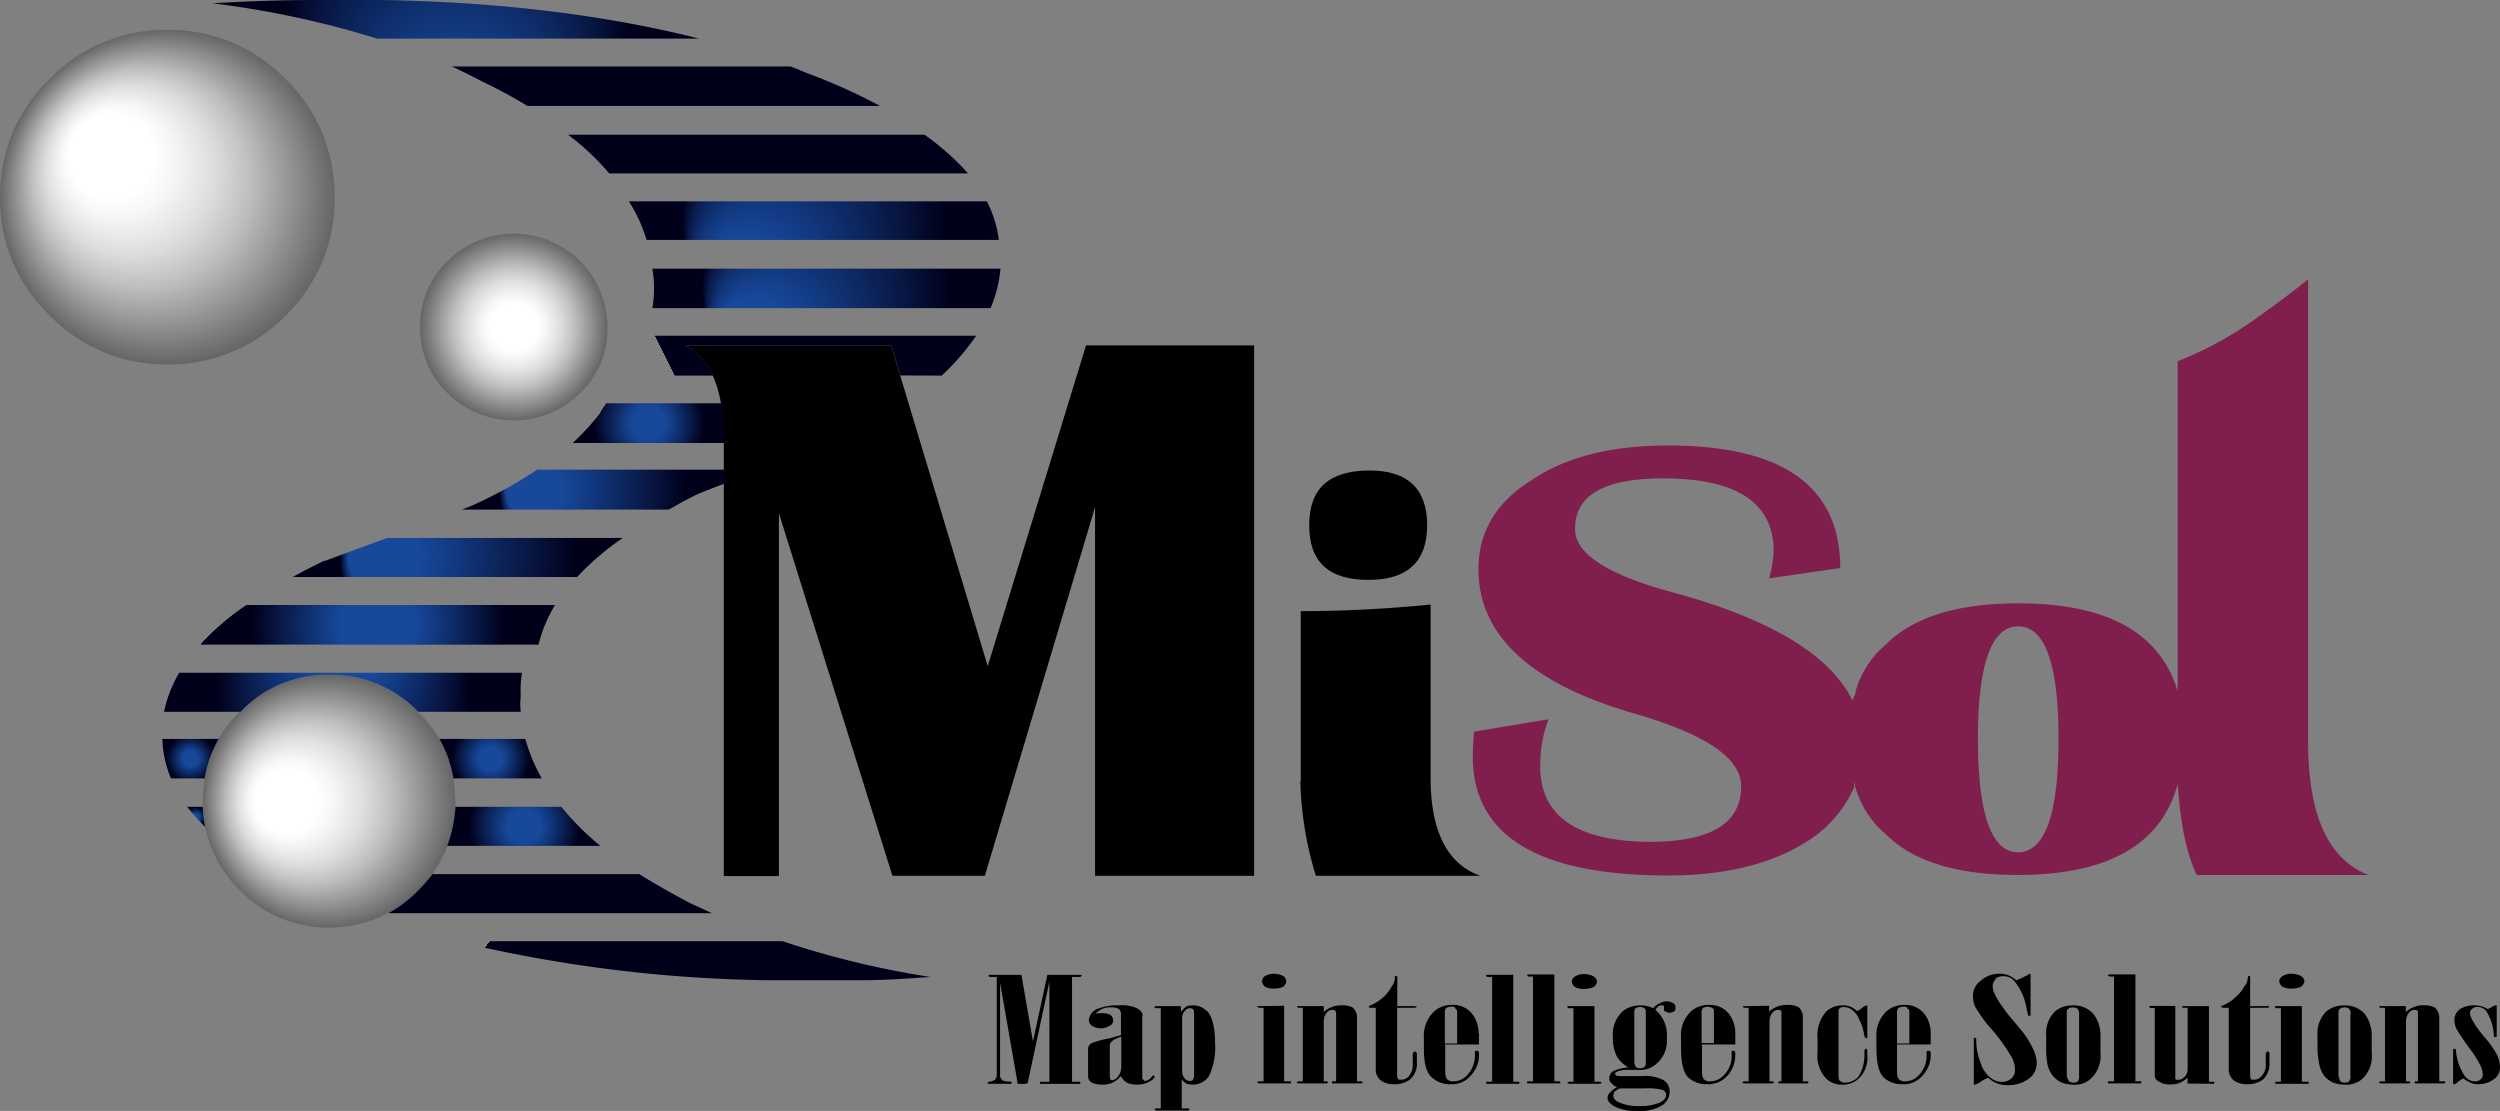 <svg id="レイヤー_1" data-name="レイヤー 1" xmlns="http://www.w3.org/2000/svg" xmlns:xlink="http://www.w3.org/1999/xlink" viewBox="0 0 303.98 135.08"><rect x="0" y="0" width="303.98" height="135.08" fill="#808080" stroke="none"/><defs><style>.cls-1{fill:none;}.cls-2{fill:url(#名称未設定グラデーション_2);}.cls-3{fill:url(#名称未設定グラデーション_2-2);}.cls-4{fill:url(#名称未設定グラデーション_2-3);}.cls-5{fill:url(#名称未設定グラデーション_2-4);}.cls-6{fill:url(#名称未設定グラデーション_2-5);}.cls-7{fill:url(#名称未設定グラデーション_2-6);}.cls-8{fill:url(#名称未設定グラデーション_2-7);}.cls-9{fill:url(#名称未設定グラデーション_2-8);}.cls-10{fill:url(#名称未設定グラデーション_2-9);}.cls-11{fill:url(#名称未設定グラデーション_2-10);}.cls-12{fill:url(#名称未設定グラデーション_2-11);}.cls-13{fill:url(#名称未設定グラデーション_2-12);}.cls-14{fill:url(#名称未設定グラデーション_2-13);}.cls-15{fill:url(#名称未設定グラデーション_2-14);}.cls-16{fill:url(#名称未設定グラデーション_2-15);}.cls-17{fill:url(#名称未設定グラデーション_2-16);}.cls-18{fill:url(#名称未設定グラデーション_2-17);}.cls-19{fill:#801e4d;}.cls-20{clip-path:url(#clip-path);}.cls-21{fill:url(#radial-gradient);}.cls-22{clip-path:url(#clip-path-2);}.cls-23{fill:url(#radial-gradient-2);}.cls-24{clip-path:url(#clip-path-3);}.cls-25{fill:url(#radial-gradient-3);}.cls-26{clip-path:url(#clip-path-4);}.cls-27{clip-path:url(#clip-path-5);}.cls-28{clip-path:url(#clip-path-6);}.cls-29{clip-path:url(#clip-path-7);}.cls-30{fill:url(#名称未設定グラデーション_2-25);}.cls-31{clip-path:url(#clip-path-8);}.cls-32{clip-path:url(#clip-path-9);}.cls-33{clip-path:url(#clip-path-10);}.cls-34{clip-path:url(#clip-path-11);}.cls-35{clip-path:url(#clip-path-12);}.cls-36{clip-path:url(#clip-path-13);}.cls-37{clip-path:url(#clip-path-14);}.cls-38{clip-path:url(#clip-path-15);}.cls-39{clip-path:url(#clip-path-16);}.cls-40{clip-path:url(#clip-path-17);}.cls-41{clip-path:url(#clip-path-18);}.cls-42{clip-path:url(#clip-path-19);}.cls-43{clip-path:url(#clip-path-20);}</style><radialGradient id="名称未設定グラデーション_2" cx="78.87" cy="51.47" r="6.72" gradientUnits="userSpaceOnUse"><stop offset="0.3" stop-color="#17489a"/><stop offset="0.46" stop-color="#123980"/><stop offset="0.82" stop-color="#07143e"/><stop offset="1" stop-color="#00001a"/></radialGradient><radialGradient id="名称未設定グラデーション_2-2" cx="59.65" cy="92.25" r="4.72" xlink:href="#名称未設定グラデーション_2"/><radialGradient id="名称未設定グラデーション_2-3" cx="66.9" cy="108.67" fx="57.358" fy="98.411" r="14.01" xlink:href="#名称未設定グラデーション_2"/><radialGradient id="名称未設定グラデーション_2-4" cx="63.72" cy="100.47" r="6.78" xlink:href="#名称未設定グラデーション_2"/><radialGradient id="名称未設定グラデーション_2-5" cx="41.68" cy="84.18" fy="76.739" r="15.46" xlink:href="#名称未設定グラデーション_2"/><radialGradient id="名称未設定グラデーション_2-6" cx="23.17" cy="92.25" r="2.96" xlink:href="#名称未設定グラデーション_2"/><radialGradient id="名称未設定グラデーション_2-7" cx="23.84" cy="99.32" r="1.16" xlink:href="#名称未設定グラデーション_2"/><radialGradient id="名称未設定グラデーション_2-8" cx="100.48" cy="35.07" fx="87.904" fy="43.355" r="15.06" xlink:href="#名称未設定グラデーション_2"/><radialGradient id="名称未設定グラデーション_2-9" cx="98.96" cy="26.83" fx="86.524" fy="36.876" r="15.99" xlink:href="#名称未設定グラデーション_2"/><radialGradient id="名称未設定グラデーション_2-10" cx="84.32" cy="116.81" fx="68.731" fy="103.558" r="20.46" xlink:href="#名称未設定グラデーション_2"/><radialGradient id="名称未設定グラデーション_2-11" cx="80.97" cy="10.51" fx="70.772" fy="25.935" r="18.49" xlink:href="#名称未設定グラデーション_2"/><radialGradient id="名称未設定グラデーション_2-12" cx="93.39" cy="18.73" fx="81.37" fy="31.136" r="17.27" xlink:href="#名称未設定グラデーション_2"/><radialGradient id="名称未設定グラデーション_2-13" cx="55.4" cy="2.37" fy="22.737" r="20.97" xlink:href="#名称未設定グラデーション_2"/><radialGradient id="名称未設定グラデーション_2-14" cx="45.96" cy="75.96" fx="37.198" r="15.34" xlink:href="#名称未設定グラデーション_2"/><radialGradient id="名称未設定グラデーション_2-15" cx="55.65" cy="67.73" fx="42.812" r="14.29" xlink:href="#名称未設定グラデーション_2"/><radialGradient id="名称未設定グラデーション_2-16" cx="72.12" cy="59.54" fx="61.892" r="11.4" xlink:href="#名称未設定グラデーション_2"/><radialGradient id="名称未設定グラデーション_2-17" cx="97.64" cy="43.24" fx="84.521" fy="50.512" r="14.99" xlink:href="#名称未設定グラデーション_2"/><clipPath id="clip-path"><path id="SVGID" class="cls-1" d="M34.74,9.63a19.69,19.69,0,0,0-14.35-6A19.57,19.57,0,0,0,6,9.63,19.59,19.59,0,0,0,0,24,19.59,19.59,0,0,0,6,38.32a19.72,19.72,0,0,0,14.44,6,19.84,19.84,0,0,0,14.35-6A19.62,19.62,0,0,0,40.68,24,19.62,19.62,0,0,0,34.74,9.63Z"/></clipPath><radialGradient id="radial-gradient" cx="20.34" cy="23.95" fx="11.192" fy="17.25" r="20.33" gradientUnits="userSpaceOnUse"><stop offset="0.25" stop-color="#fff"/><stop offset="0.34" stop-color="#f6f6f6"/><stop offset="0.5" stop-color="#dedede"/><stop offset="0.65" stop-color="#bfbfbf"/><stop offset="1" stop-color="#666"/></radialGradient><clipPath id="clip-path-2"><path id="SVGID-2" data-name="SVGID" class="cls-1" d="M54.43,31.72a11,11,0,0,0-3.35,8.1,10.88,10.88,0,0,0,3.35,8,11.46,11.46,0,0,0,16.09,0,10.88,10.88,0,0,0,3.35-8,11.41,11.41,0,0,0-19.44-8.1Z"/></clipPath><radialGradient id="radial-gradient-2" cx="62.48" cy="39.77" fx="62.475" fy="39.77" r="11.37" xlink:href="#radial-gradient"/><clipPath id="clip-path-3"><path id="SVGID-3" data-name="SVGID" class="cls-1" d="M53.43,89.85a14.29,14.29,0,0,0-2.6-3.25v0A14.76,14.76,0,0,0,40,82.05a14.53,14.53,0,0,0-10.74,4.5l-.1,0a14.26,14.26,0,0,0-4.25,8.05,17.15,17.15,0,0,0-.25,2.8v.65a19.3,19.3,0,0,0,.3,2.45,14.7,14.7,0,0,0,4.2,7.74A14.92,14.92,0,0,0,40,112.79,15.38,15.38,0,0,0,47.23,111a16.42,16.42,0,0,0,3.6-2.75,20.86,20.86,0,0,0,1.75-2,14.84,14.84,0,0,0,2.8-8.19v-.65c-.05-1-.15-1.9-.25-2.8a14.09,14.09,0,0,0-1.7-4.8Z"/></clipPath><radialGradient id="radial-gradient-3" cx="40.01" cy="97.42" fx="33.092" fy="97.422" r="15.37" xlink:href="#radial-gradient"/><clipPath id="clip-path-4"><path id="SVGID-4" data-name="SVGID" class="cls-12" d="M98.11,8.88c-.65-.25-1.3-.55-2-.8H54.93c1.2.55,2.4,1.15,3.65,1.8a58.54,58.54,0,0,1,5.54,3H107a70.6,70.6,0,0,0-8.9-4Z"/></clipPath><clipPath id="clip-path-5"><path id="SVGID-5" data-name="SVGID" class="cls-13" d="M112.41,16.38H69.07a29.82,29.82,0,0,1,5,4.7H117.7a31.12,31.12,0,0,0-5.29-4.7Z"/></clipPath><clipPath id="clip-path-6"><path id="SVGID-6" data-name="SVGID" class="cls-14" d="M38.53,0c-4.34,0-8.54.15-12.69.4a114.72,114.72,0,0,1,20,4.29H85Q64.65-.43,38.53,0Z"/></clipPath><clipPath id="clip-path-7"><path id="SVGID-7" data-name="SVGID" class="cls-15" d="M30,73.56a30.78,30.78,0,0,0-5.6,4.79H65.47a16.82,16.82,0,0,1,2-4.79Z"/></clipPath><radialGradient id="名称未設定グラデーション_2-25" cx="45.96" cy="75.96" r="15.34" xlink:href="#名称未設定グラデーション_2"/><clipPath id="clip-path-8"><path id="SVGID-8" data-name="SVGID" class="cls-16" d="M39.48,68.16c-1.35.65-2.64,1.3-3.89,2H70.17a33.51,33.51,0,0,1,5.55-4.75H47.08c-2.2.8-4.75,1.75-7.6,2.8Z"/></clipPath><clipPath id="clip-path-9"><path id="SVGID-9" data-name="SVGID" class="cls-17" d="M57.43,61.46s-.5.2-1.25.5H81.32c1.15-.65,2.3-1.3,3.55-1.9,1.1-.45,2.15-.85,3.19-1.25v-1.7H65.32a55.34,55.34,0,0,1-7.89,4.35Z"/></clipPath><clipPath id="clip-path-10"><path id="SVGID-10" data-name="SVGID" class="cls-18" d="M114.5,45.67a28.89,28.89,0,0,0,4.2-4.85h-40a21.9,21.9,0,0,1-2.1,4.85h10.1A8.13,8.13,0,0,0,83.37,42h25l1.1,3.65Z"/></clipPath><clipPath id="clip-path-11"><path id="SVGID-11" data-name="SVGID" class="cls-2" d="M73.72,49.07a10.64,10.64,0,0,0-.8,1.25,29.46,29.46,0,0,1-3.25,3.54H88.06a27.64,27.64,0,0,0-.35-4.79Z"/></clipPath><clipPath id="clip-path-12"><path id="SVGID-12" data-name="SVGID" class="cls-3" d="M53.43,89.85a14.09,14.09,0,0,1,1.7,4.8H65.87a22.18,22.18,0,0,1-2-4.8Z"/></clipPath><clipPath id="clip-path-13"><path id="SVGID-13" data-name="SVGID" class="cls-4" d="M52.58,106.29a20.86,20.86,0,0,1-1.75,2,16.42,16.42,0,0,1-3.6,2.75H86.57c-.85-.4-1.7-.8-2.5-1.15-2.3-1.2-4.4-2.4-6.35-3.6Z"/></clipPath><clipPath id="clip-path-14"><path id="SVGID-14" data-name="SVGID" class="cls-5" d="M55.38,98.1a16.7,16.7,0,0,1-1,4.75H73a32.77,32.77,0,0,1-4.75-4.75Z"/></clipPath><clipPath id="clip-path-15"><path id="SVGID-15" data-name="SVGID" class="cls-6" d="M40,82.05a14.76,14.76,0,0,1,10.85,4.5H63.32a8.06,8.06,0,0,1,0-1.9,13.28,13.28,0,0,1,.15-2.85H21.79a15.88,15.88,0,0,0-1.85,4.75h9.3A14.53,14.53,0,0,1,40,82.05Z"/></clipPath><clipPath id="clip-path-16"><path id="SVGID-16" data-name="SVGID" class="cls-7" d="M24.89,94.65a14.09,14.09,0,0,1,1.7-4.8H19.74a13.36,13.36,0,0,0,1.05,4.8Z"/></clipPath><clipPath id="clip-path-17"><path id="SVGID-17" data-name="SVGID" class="cls-8" d="M24.94,100.55a19.3,19.3,0,0,1-.3-2.45h-1.9c.65.75,1.35,1.6,2.2,2.45Z"/></clipPath><clipPath id="clip-path-18"><path id="SVGID-18" data-name="SVGID" class="cls-9" d="M120.45,37.47a16.12,16.12,0,0,0,1.2-4.8H79.32a13.14,13.14,0,0,1,.2,2.45,12.79,12.79,0,0,1-.2,2.35Z"/></clipPath><clipPath id="clip-path-19"><path id="SVGID-19" data-name="SVGID" class="cls-10" d="M121.45,29.17A14.28,14.28,0,0,0,120,24.48H76.47a19.07,19.07,0,0,1,2.15,4.69Z"/></clipPath><clipPath id="clip-path-20"><path id="SVGID-20" data-name="SVGID" class="cls-11" d="M93.36,119.19h11.45c2.65,0,5.4-.2,8.34-.4a107.82,107.82,0,0,1-18-4.35H55.48a171.47,171.47,0,0,0,37.88,4.75Z"/></clipPath></defs><title>アートボード 329</title><path d="M120.35,118.79h.85v11.79a1.15,1.15,0,0,1-.2.7,2,2,0,0,1-.65.25c-.15,0-.2.05-.2.1s-.1,0-.1.05l.1.1H123v-.15a.11.11,0,0,0-.1-.1l-.6-.05a.94.94,0,0,1-.5-.2.9.9,0,0,1-.2-.7V119.49l2.1,12c0,.15,0,.2,0,.2s.1.1.15.1h.9s.1-.05.15-.1.1-.05.1-.2l2.6-12.14v12.19h-1.15l0,.1a.18.18,0,0,0,0,.15h4.9v-.25h-1V118.79h1s.1-.05.15-.1.05,0,.05,0,0-.1-.05-.1a.18.18,0,0,0-.15-.05h-4l-1.75,8.09-1.4-8.09h-3.85a.18.18,0,0,0-.15.05s0,0,0,.1,0,0,0,0,.1.1.15.1Z"/><path d="M153.84,120a2.32,2.32,0,0,0,1,.2A2.78,2.78,0,0,0,156,120a.94.94,0,0,0,.4-.7.85.85,0,0,0-.4-.65,2.78,2.78,0,0,0-1.15-.25,2.32,2.32,0,0,0-1,.25.85.85,0,0,0-.4.65.94.94,0,0,0,.4.7Z"/><path d="M152.94,122.34a.11.11,0,0,0-.1.1s0,0,.1,0,.05.1.15.1h.55v8.94h-.55l-.25.1c0,.05.1.1.25.15h3.85a.18.18,0,0,0,.05-.15l-.05-.1h-.8v-9.19Z"/><path d="M146.74,122.94a2.38,2.38,0,0,0-1.7-.7,3.86,3.86,0,0,0-.75.1,4.58,4.58,0,0,0-.7.7v-.7h-3c-.15,0-.2,0-.2.1s.05.1.2.15h.55v12.19h-.55a.18.18,0,0,0-.15.05c-.05,0-.05,0-.05.1s0,0,.05,0,.1.1.15.1h3.85a.26.26,0,0,0,.2-.1v0c0-.05,0-.1-.05-.1s0-.05-.15-.05h-.75v-3.5a3.87,3.87,0,0,0,.6.5,3,3,0,0,0,.7.1,2.34,2.34,0,0,0,2.05-1.1,8.28,8.28,0,0,0,.7-4c0-1.89-.35-3.19-1-3.89Zm-1.7-.25a.66.66,0,0,1,.15.5v7.54a.8.8,0,0,1-.15.55c0,.1-.2.15-.4.15a.8.8,0,0,1-.55-.25,1.41,1.41,0,0,1-.35-1.05v-6.29a1.31,1.31,0,0,1,.4-1,.72.72,0,0,1,.55-.25.58.58,0,0,1,.35.1Z"/><path d="M138.94,123.49c0-.35-.25-.65-.7-.9a4.36,4.36,0,0,0-2.14-.35,6.58,6.58,0,0,0-2.7.45,1.63,1.63,0,0,0-1,1.3.82.82,0,0,0,.4.75,2,2,0,0,0,2.1,0,.69.69,0,0,0,.45-.65.87.87,0,0,0-.35-.7,2.24,2.24,0,0,0-1-.2h-.35a1.46,1.46,0,0,0-.45.1,2.26,2.26,0,0,1,1.9-.8,1.79,1.79,0,0,1,.95.2.83.83,0,0,1,.25.6v2.6a8.92,8.92,0,0,0-1.3.35,11,11,0,0,0-2.25.59.82.82,0,0,0-.45.81v3.29a.87.87,0,0,0,.45.7,2.76,2.76,0,0,0,1.25.25,3,3,0,0,0,1.2-.2,3.11,3.11,0,0,0,1.1-.85,1.88,1.88,0,0,0,.7.8,2.66,2.66,0,0,0,1.19.25,3.09,3.09,0,0,0,1.55-.35c.45-.25.65-.45.65-.7l-.15-.05c-.1,0-.15.05-.2.15a1.12,1.12,0,0,1-.8.5c-.1,0-.15-.05-.2-.15a.27.27,0,0,1-.15-.2v-7.59Zm-4,3.8a.81.81,0,0,1,.3-.71,2.74,2.74,0,0,1,1.1-.5v3.66a2,2,0,0,1-.55,1.34.93.93,0,0,1-.5.25.37.37,0,0,1-.25-.05.71.71,0,0,1-.1-.3v-3.69Z"/><path d="M272.94,119.84a4.3,4.3,0,0,1-1,1.3,5,5,0,0,1-1.75,1.15q-.15.08-.15.15s0,0,.1,0a.26.26,0,0,0,.2.1H271v7.54a1.66,1.66,0,0,0,.7,1.35,2.68,2.68,0,0,0,1.6.4,3.08,3.08,0,0,0,1.9-.6,2.69,2.69,0,0,0,.75-2.1v-1c0-.1,0-.14-.05-.19a.22.22,0,0,0-.15-.1c-.1,0-.15,0-.15.1a.24.24,0,0,0-.1.19v1.25a1.93,1.93,0,0,1-.6,1.55,1.1,1.1,0,0,1-.85.35.74.74,0,0,1-.35-.05,1.34,1.34,0,0,1-.1-.55v-8.14h2.1a.26.26,0,0,0,.2-.1c.05,0,.05,0,.05,0l-.05-.1h-2.3v-3.65l-.1,0h-.15s0,0,0,0l-.05.35a2,2,0,0,1-.3.8Z"/><path d="M279.74,120a.87.87,0,0,0,.45-.7c0-.25-.15-.45-.45-.65a2.72,2.72,0,0,0-1.1-.25,2,2,0,0,0-1.05.25c-.3.2-.45.4-.45.65a.87.87,0,0,0,.45.7,2.07,2.07,0,0,0,1.05.2,2.69,2.69,0,0,0,1.1-.2Z"/><path d="M303.48,122.24c-.05,0-.15.05-.35.1a2.11,2.11,0,0,1-.65.35,3.15,3.15,0,0,0-1.65-.45,3.2,3.2,0,0,0-1.7.45,1.66,1.66,0,0,0-.7,1.35,2.81,2.81,0,0,0,.3,1.15c.25.4.7,1.1,1.4,2.1a11.53,11.53,0,0,1,1.4,2.14,2.47,2.47,0,0,1,.35,1.2.74.74,0,0,1-.3.65,1,1,0,0,1-.7.2,1.55,1.55,0,0,1-1.25-.75,6.41,6.41,0,0,1-1-2.9c0-.15,0-.25-.05-.29h-.2a.1.1,0,0,0-.1.1v4.14c0,.05.05.05.1.05s0,0,.05,0a.73.73,0,0,0,.4-.25,2.55,2.55,0,0,1,.7-.45,3.11,3.11,0,0,0,.85.5,2,2,0,0,0,.95.2,3.08,3.08,0,0,0,1.9-.6,1.72,1.72,0,0,0,.75-1.5,3.61,3.61,0,0,0-.35-1.45,12,12,0,0,0-1.6-2.25c-1.15-1.39-1.7-2.34-1.7-2.89a.68.68,0,0,1,.3-.5.8.8,0,0,1,.6-.2,1.29,1.29,0,0,1,1.2.7,5.94,5.94,0,0,1,.8,2.7.64.64,0,0,1,0,.25h.3a.19.19,0,0,0,.05-.15v-3.7l-.05-.05Z"/><path d="M296.58,123.69a1.52,1.52,0,0,0-.55-1.2,2.69,2.69,0,0,0-1.3-.25,2.73,2.73,0,0,0-1.2.2,3.11,3.11,0,0,0-1,.6v-.7h-3.1c-.1,0-.14,0-.14.1v0l.14.1H290v8.94h-.55l-.2.1c0,.05.06.1.2.15h3.45c.15-.05.2-.1.2-.15l-.2-.1h-.35v-7.19a1.65,1.65,0,0,1,.4-1.2.88.88,0,0,1,.65-.3.72.72,0,0,1,.35.1c.05,0,.05.2.05.35v8.24h-.35l-.05.1a.18.18,0,0,0,.05.15h3.6c0-.05.1-.1.1-.15l-.1-.1h-.65v-7.84Z"/><path d="M288.38,126a4.31,4.31,0,0,0-.84-2.7,3.14,3.14,0,0,0-2.5-1.05,3.36,3.36,0,0,0-2.15.7,3.75,3.75,0,0,0-1.1,3v1.74a12.57,12.57,0,0,0,.15,1.35,4,4,0,0,0,.6,1.7,3.28,3.28,0,0,0,1.15.9,4.4,4.4,0,0,0,1.45.25,3,3,0,0,0,2.15-.75,3.8,3.8,0,0,0,1.09-3.14v-2Zm-3.84-3.35a.84.84,0,0,1,.5-.15.66.66,0,0,1,.75.85v7.44a1.11,1.11,0,0,1-.15.7.84.84,0,0,1-.5.15.9.9,0,0,1-.55-.15,1.72,1.72,0,0,1-.25-1v-7.34a.53.53,0,0,1,.2-.5Z"/><path d="M276.64,122.49c0,.05.05.1.15.1h.55v8.94h-.55l-.2.1c0,.05.05.1.2.15h3.9a.18.18,0,0,0,.05-.15l-.05-.1h-.8v-9.19h-3.25c-.05,0-.05,0-.05.1s0,0,.05,0Z"/><path d="M269.09,131.78h.15v-.25h-.65v-9.19h-3.25s0,0,0,.1,0,0,0,0a.11.11,0,0,0,.1.1H266V130a1.32,1.32,0,0,1-.5,1.05,1.05,1.05,0,0,1-.65.25h-.2c-.1-.05-.15-.1-.15-.2v-8.79h-3c-.1,0-.16,0-.16.1s.06.1.16.15H262v8.14a.8.8,0,0,0,.49.8,2.31,2.31,0,0,0,1.46.35,2.76,2.76,0,0,0,1.14-.2,4.7,4.7,0,0,0,.9-.6v.7Z"/><path d="M242.6,119a1.59,1.59,0,0,1,1-.3,1.74,1.74,0,0,1,1.25.5,7.11,7.11,0,0,1,1.6,3.65,4.33,4.33,0,0,1,.15.65h.3a.18.18,0,0,0,0-.15v-4.85s0,0,0,0a.11.11,0,0,0-.1-.1c-.05,0-.1,0-.25.15a12,12,0,0,1-1.4.65,2.75,2.75,0,0,0-2-.8,3.36,3.36,0,0,0-2.25.8,2.29,2.29,0,0,0-1,2,2.72,2.72,0,0,0,.35,1.35,17.09,17.09,0,0,0,1.6,2.25,20.36,20.36,0,0,1,2.65,3.59,3,3,0,0,1,.5,1.6,1.36,1.36,0,0,1-.5,1.2,1.81,1.81,0,0,1-1.2.35,2.1,2.1,0,0,1-1-.3,3.6,3.6,0,0,1-1.45-1.94,7.67,7.67,0,0,1-.55-2.55v-.4c0-.05-.05-.1-.1-.15a.18.18,0,0,0-.15,0c-.05,0-.05,0-.05,0H240v5.54a.18.18,0,0,0,.05.15h.05a2.65,2.65,0,0,0,.65-.3,5,5,0,0,1,1-.55,3.28,3.28,0,0,0,2.45.9,4.07,4.07,0,0,0,2.45-.75,2.35,2.35,0,0,0,1-2,4.15,4.15,0,0,0-.45-1.65,10.68,10.68,0,0,0-1.65-2.54l-1.3-1.55q-1.95-2.48-1.95-3.45a1.07,1.07,0,0,1,.35-.9Z"/><path d="M256.35,118.54c-.05,0-.05,0-.05.1s0,0,.05,0,.1.1.15.1h.55v12.74h-.7l-.05.1a.18.18,0,0,0,.05.15h4v-.25h-.7v-13H256.5a.18.18,0,0,0-.15.05Z"/><path d="M169.28,119.84a5.13,5.13,0,0,1-.95,1.3,5.89,5.89,0,0,1-1.8,1.15c-.05,0-.1.1-.1.15s0,0,0,0a.26.26,0,0,0,.2.1h.65v7.54a1.66,1.66,0,0,0,.7,1.35,2.68,2.68,0,0,0,1.6.4,3,3,0,0,0,1.9-.6,2.54,2.54,0,0,0,.8-2.1v-1a.24.24,0,0,0-.1-.19.22.22,0,0,0-.15-.1.1.1,0,0,0-.1.1c-.1,0-.15.09-.15.19v1.25a2.08,2.08,0,0,1-.55,1.55,1.1,1.1,0,0,1-.85.35c-.15,0-.3,0-.35-.05a.8.8,0,0,1-.15-.55v-8.14H172a.26.26,0,0,0,.2-.1c.05,0,.1,0,.1,0l-.1-.1h-2.3v-3.65l-.1,0h-.1s-.1,0-.1,0l0,.35a2,2,0,0,1-.3.8Z"/><path d="M180.88,118.79h.55v12.74h-.7l0,.1a.18.18,0,0,0,0,.15h4v-.25H184v-13h-3.15a.18.18,0,0,0-.15.05s0,0,0,.1,0,0,0,0,.1.1.15.1Z"/><path d="M189,118.49h-3.16a.17.17,0,0,0-.14.05s0,0,0,.1,0,0,0,0,.1.1.14.1h.56v12.74h-.7l0,.1a.18.18,0,0,0,0,.15h4v-.25H189v-13Z"/><path d="M192.62,118.44a2,2,0,0,0-1.05.25c-.3.2-.45.4-.45.65a.87.87,0,0,0,.45.7,2.07,2.07,0,0,0,1.05.2,2.69,2.69,0,0,0,1.1-.2.87.87,0,0,0,.45-.7c0-.25-.15-.45-.45-.65a2.72,2.72,0,0,0-1.1-.25Z"/><path d="M203.47,122a1.51,1.51,0,0,0-.8-.25,1.55,1.55,0,0,0-.85.25,1.78,1.78,0,0,0-.8.6,3.21,3.21,0,0,0-1.55-.35,3.36,3.36,0,0,0-2.15.7,3.87,3.87,0,0,0-1.2,3.2,4.76,4.76,0,0,0,.55,2.44,4,4,0,0,0,1.35,1.2,5.15,5.15,0,0,0-1.85.45,1.06,1.06,0,0,0-.5.9.72.72,0,0,0,.25.55,1.94,1.94,0,0,0,.7.5,2.93,2.93,0,0,0-.85.65.84.84,0,0,0-.3.7c0,.35.3.7.95,1.05a6,6,0,0,0,2.8.5,4.94,4.94,0,0,0,2.8-.65,2,2,0,0,0,1-1.7,1.61,1.61,0,0,0-.75-1.4,4.68,4.68,0,0,0-2.5-.5h-2.3a3.83,3.83,0,0,1-.9-.05.36.36,0,0,1-.2-.3s.15-.15.4-.25a3.49,3.49,0,0,1,1.2-.15h1.4a2.83,2.83,0,0,0,2.1-.8,3.6,3.6,0,0,0,1.2-3,4,4,0,0,0-1.4-3.5,1.82,1.82,0,0,1,.4-.45.72.72,0,0,1,.35-.1.63.63,0,0,1,.3.05s0,.1,0,.2a.18.18,0,0,1,0,.15v0c0,.2,0,.3.2.35a.91.91,0,0,0,1,0c.15-.05.2-.2.2-.45a.6.6,0,0,0-.3-.6Zm-4.05.45a.66.66,0,0,1,.5.15c.15,0,.2.25.2.55v6.1a.54.54,0,0,1-.2.5.65.65,0,0,1-.45.14,1,1,0,0,1-.55-.14,1.32,1.32,0,0,1-.2-.81v-5.79c0-.3.05-.5.15-.55a.9.9,0,0,1,.55-.15Zm3.15,10.74c0,.35-.25.6-.7.85a6,6,0,0,1-2.5.45,6,6,0,0,1-2.4-.4c-.55-.25-.8-.5-.8-.85a1.12,1.12,0,0,1,.15-.5,2.45,2.45,0,0,1,.65-.4c.65,0,1.45,0,2.45,0H200a6.86,6.86,0,0,1,2.2.2.71.71,0,0,1,.4.6Z"/><path d="M211,125.64a3.79,3.79,0,0,0-.85-2.45,2.88,2.88,0,0,0-2.3-1,3.17,3.17,0,0,0-2.2.75,4,4,0,0,0-1.25,3.25v1.25c0,1.84.3,3,.9,3.59a3.23,3.23,0,0,0,2.3.8,3.09,3.09,0,0,0,2.5-1.1,3.86,3.86,0,0,0,.9-2.6.58.58,0,0,0-.1-.35s-.1,0-.21,0a.2.2,0,0,0-.14,0c0,.06,0,.25,0,.66a3.21,3.21,0,0,1-1.15,2.49,2.18,2.18,0,0,1-1.45.55.9.9,0,0,1-.7-.2c-.2-.15-.3-.45-.3-1V127H211v-1.4Zm-3.3-3.2a.66.66,0,0,1,.5.15c.15,0,.2.2.2.45v3.79h-1.5V123a.61.61,0,0,1,.2-.45,1.33,1.33,0,0,1,.6-.15Z"/><path d="M212.06,122.34c-.1,0-.14,0-.14.1v0l.14.1h.56v8.94h-.56l-.19.1c0,.05,0,.1.19.15h3.45c.15-.05.2-.1.2-.15l-.2-.1h-.35v-7.19a1.65,1.65,0,0,1,.4-1.2.88.88,0,0,1,.65-.3.72.72,0,0,1,.35.1c.05,0,.05.2.05.35v8.24h-.35l0,.1a.18.18,0,0,0,0,.15h3.6a.18.18,0,0,0,0-.15l0-.1h-.65v-7.84a1.52,1.52,0,0,0-.55-1.2,3.08,3.08,0,0,0-1.35-.25,3,3,0,0,0-1.2.2,3.6,3.6,0,0,0-1,.6v-.7Z"/><path d="M190.62,122.49c0,.05,0,.1.15.1h.55v8.94h-.55l-.2.1c0,.05.05.1.2.15h3.85c0-.05.1-.1.1-.15l-.1-.1h-.75v-9.19h-3.25c-.05,0-.05,0-.05.1s0,0,.05,0Z"/><path d="M179.78,125.64a3.74,3.74,0,0,0-.85-2.45,2.91,2.91,0,0,0-2.35-1,3.13,3.13,0,0,0-2.15.75,4.07,4.07,0,0,0-1.3,3.25v1.25c0,1.84.3,3,1,3.59a3.23,3.23,0,0,0,2.3.8,2.93,2.93,0,0,0,2.45-1.1,3.61,3.61,0,0,0,.95-2.6.52.52,0,0,0-.1-.35c-.05,0-.1,0-.2,0a.21.21,0,0,0-.15,0c-.05.06-.05.25-.05.66a3.38,3.38,0,0,1-1.15,2.49,2.18,2.18,0,0,1-1.45.55.9.9,0,0,1-.7-.2c-.2-.15-.3-.45-.3-1V127h4.1v-1.4Zm-2.85-3c.15,0,.25.2.25.45v3.79h-1.5V123a.61.61,0,0,1,.2-.45,1.33,1.33,0,0,1,.6-.15q.38,0,.45.15Z"/><path d="M165,123.69a1.52,1.52,0,0,0-.55-1.2,2.69,2.69,0,0,0-1.3-.25,3.19,3.19,0,0,0-2.19.8v-.7h-3.1c-.1,0-.15,0-.15.1v0l.15.1h.55v8.94h-.55l-.2.1c0,.05.05.1.2.15h3.45c.15-.05.2-.1.2-.15l-.2-.1h-.35v-7.19a1.65,1.65,0,0,1,.4-1.2.88.88,0,0,1,.64-.3.8.8,0,0,1,.36.1.66.66,0,0,1,.1.35v8.24H162l-.06.1a.17.17,0,0,0,.06.15h3.59c.05-.05.1-.1.1-.15l-.1-.1H165v-7.84Z"/><path d="M255.4,128v-2a4.25,4.25,0,0,0-.85-2.7,3.18,3.18,0,0,0-2.55-1.05,3.22,3.22,0,0,0-2.1.7,3.75,3.75,0,0,0-1.1,3v1.74c0,.21,0,.65.1,1.35a3.43,3.43,0,0,0,.65,1.7,3.28,3.28,0,0,0,1.15.9,4.18,4.18,0,0,0,1.45.25,2.84,2.84,0,0,0,2.1-.75A3.81,3.81,0,0,0,255.4,128Zm-3.4-5.5a1.07,1.07,0,0,1,.6.15.9.9,0,0,1,.2.7v7.44a1.11,1.11,0,0,1-.15.7.84.84,0,0,1-.5.15.9.9,0,0,1-.55-.15,1.41,1.41,0,0,1-.3-1v-7.34a.53.53,0,0,1,.2-.5,1,1,0,0,1,.5-.15Z"/><path d="M234.76,125.64a3.74,3.74,0,0,0-.85-2.45,2.91,2.91,0,0,0-2.35-1,3.13,3.13,0,0,0-2.15.75,4,4,0,0,0-1.25,3.25v1.25c0,1.84.3,3,.9,3.59a3.23,3.23,0,0,0,2.3.8,2.93,2.93,0,0,0,2.45-1.1,3.61,3.61,0,0,0,.95-2.6.52.52,0,0,0-.1-.35s-.1,0-.2,0a.21.21,0,0,0-.15,0c-.05.06-.05.25-.05.66a3.38,3.38,0,0,1-1.15,2.49,2.18,2.18,0,0,1-1.45.55.9.9,0,0,1-.7-.2c-.2-.15-.3-.45-.3-1V127h4.1v-1.4Zm-2.85-3c.15,0,.25.2.25.45v3.79h-1.5V123a.61.61,0,0,1,.2-.45,1.33,1.33,0,0,1,.6-.15q.38,0,.45.15Z"/><path d="M227.11,122.24H227a1.45,1.45,0,0,0-.5.25,2.82,2.82,0,0,1-.7.45,2.38,2.38,0,0,0-1.7-.7,3,3,0,0,0-2,.7,4.36,4.36,0,0,0-1.1,3.35V128a4,4,0,0,0,1.05,3.14,2.68,2.68,0,0,0,2,.75,2.78,2.78,0,0,0,1.9-.7,3.42,3.42,0,0,0,1.1-2.85v-.54a.34.34,0,0,0-.1-.25c0-.05,0-.05,0-.05l-.15.05a.34.34,0,0,0-.1.25v.45a4.93,4.93,0,0,1-.55,2.34,1.38,1.38,0,0,1-.75.75,1.93,1.93,0,0,1-1,.3.92.92,0,0,1-.65-.2c-.15-.1-.2-.3-.2-.65V123c0-.25.05-.35.15-.4a.66.66,0,0,1,.5-.15,1.62,1.62,0,0,1,1,.35,2.66,2.66,0,0,1,.9,1.25,5,5,0,0,1,.55,1.7c.05.25.1.4.15.4s.05.1.15.1h0c.05,0,.1-.1.1-.16v-3.84Z"/><path class="cls-19" d="M280.69,33.92c-1.5,1.25-3.7,2.9-6.65,5a43.7,43.7,0,0,1-9.25,5V84.05c-2.15-7.14-8.59-10.69-19.39-10.69-7.44,0-12.79,1.7-16.09,5v0a11.61,11.61,0,0,0-3.7,5.75v.2s-.15.35-.4.9v-.1c-2.75-5.55-10.05-9.89-21.84-13.09-8-2.15-11.9-4.75-11.85-7.7-.05-4.1,3.55-6.15,10.7-6.15q13.42,0,13.44,8.85a14,14,0,0,1-.55,3.3l8.65-1.25q0-14.92-21-14.9c-6.85,0-12.4,1.4-16.6,4.25-4.24,2.65-6.39,6.25-6.39,10.8q0,12.06,18.94,17.54,13.05,3.75,13,8.85c0,4.45-3.59,6.69-10.84,6.75-9.1,0-13.65-3.1-13.59-9.3a15.92,15.92,0,0,1,1-5.6l-9.05,1.5c-.1,1.15-.15,2.1-.15,3,0,9.65,7.89,14.49,23.74,14.49,7.1,0,12.79-1.45,17.14-4.29a14.83,14.83,0,0,0,5.5-6.45v.5a.18.18,0,0,0,0-.15V95a.72.72,0,0,0,.1.35v.15s0,.2.1.4a11.52,11.52,0,0,0,3.6,5.5l.05.05q4.95,4.93,16,4.94,16.5,0,19.49-11.09c.3,4.75,1.05,8.44,2.3,11.09H288q-7.43-2.85-7.35-16.49V33.92ZM245.4,103.64c-3.25,0-4.9-4.64-4.9-13.79s1.65-13.69,4.9-13.69,4.9,4.54,4.9,13.69-1.65,13.75-4.9,13.79Z"/><g class="cls-20"><path class="cls-21" d="M34.74,9.63a19.69,19.69,0,0,0-14.35-6A19.57,19.57,0,0,0,6,9.63,19.59,19.59,0,0,0,0,24,19.59,19.59,0,0,0,6,38.32a19.72,19.72,0,0,0,14.44,6,19.84,19.84,0,0,0,14.35-6A19.62,19.62,0,0,0,40.68,24,19.62,19.62,0,0,0,34.74,9.63Z"/></g><g class="cls-22"><path class="cls-23" d="M54.43,31.72a11,11,0,0,0-3.35,8.1,10.88,10.88,0,0,0,3.35,8,11.46,11.46,0,0,0,16.09,0,10.88,10.88,0,0,0,3.35-8,11.41,11.41,0,0,0-19.44-8.1Z"/></g><g class="cls-24"><path class="cls-25" d="M53.43,89.85a14.29,14.29,0,0,0-2.6-3.25v0A14.76,14.76,0,0,0,40,82.05a14.53,14.53,0,0,0-10.74,4.5l-.1,0a14.26,14.26,0,0,0-4.25,8.05,17.15,17.15,0,0,0-.25,2.8v.65a19.3,19.3,0,0,0,.3,2.45,14.7,14.7,0,0,0,4.2,7.74A14.92,14.92,0,0,0,40,112.79,15.38,15.38,0,0,0,47.23,111a16.42,16.42,0,0,0,3.6-2.75,20.86,20.86,0,0,0,1.75-2,14.84,14.84,0,0,0,2.8-8.19v-.65c-.05-1-.15-1.9-.25-2.8a14.09,14.09,0,0,0-1.7-4.8Z"/></g><path d="M152.49,42H132.05L120.1,81,109.46,45.67,108.36,42h-25a8.13,8.13,0,0,1,3.3,3.65,13.91,13.91,0,0,1,1,3.4,27.64,27.64,0,0,1,.35,4.79v5l0,47.68h6.7V62.41l13.8,44.08h11.24l13.4-44.83v44.83h19.34V42Z"/><path d="M166.38,70.51c4.75,0,7.15-2.2,7.15-6.65s-2.4-6.7-7.15-6.65-7.19,2.15-7.19,6.65,2.4,6.65,7.19,6.65Z"/><path d="M180,106.49c-3.95-1.4-5.95-5.24-6.05-11.49V73.51c-5.6.55-10.85.8-15.79.8V95h-.05A42.46,42.46,0,0,0,160,106.49Z"/><path id="SVGID-21" data-name="SVGID" class="cls-12" d="M98.11,8.88c-.65-.25-1.3-.55-2-.8H54.93c1.2.55,2.4,1.15,3.65,1.8a58.54,58.54,0,0,1,5.54,3H107a70.6,70.6,0,0,0-8.9-4Z"/><g class="cls-26"><path class="cls-12" d="M98.11,8.88c-.65-.25-1.3-.55-2-.8H54.93c1.2.55,2.4,1.15,3.65,1.8a58.54,58.54,0,0,1,5.54,3H107a70.6,70.6,0,0,0-8.9-4Z"/></g><path id="SVGID-22" data-name="SVGID" class="cls-13" d="M112.41,16.38H69.07a29.82,29.82,0,0,1,5,4.7H117.7a31.12,31.12,0,0,0-5.29-4.7Z"/><g class="cls-27"><path class="cls-13" d="M112.41,16.38H69.07a29.82,29.82,0,0,1,5,4.7H117.7a31.12,31.12,0,0,0-5.29-4.7Z"/></g><path id="SVGID-23" data-name="SVGID" class="cls-14" d="M38.53,0c-4.34,0-8.54.15-12.69.4a114.72,114.72,0,0,1,20,4.29H85Q64.65-.43,38.53,0Z"/><g class="cls-28"><path class="cls-14" d="M38.53,0c-4.34,0-8.54.15-12.69.4a114.72,114.72,0,0,1,20,4.29H85Q64.65-.43,38.53,0Z"/></g><path id="SVGID-24" data-name="SVGID" class="cls-15" d="M30,73.56a30.78,30.78,0,0,0-5.6,4.79H65.47a16.82,16.82,0,0,1,2-4.79Z"/><g class="cls-29"><path class="cls-30" d="M30,73.56a30.78,30.78,0,0,0-5.6,4.79H65.47a16.82,16.82,0,0,1,2-4.79Z"/></g><path id="SVGID-25" data-name="SVGID" class="cls-16" d="M39.48,68.16c-1.35.65-2.64,1.3-3.89,2H70.17a33.51,33.51,0,0,1,5.55-4.75H47.08c-2.2.8-4.75,1.75-7.6,2.8Z"/><g class="cls-31"><path class="cls-16" d="M39.48,68.16c-1.35.65-2.64,1.3-3.89,2H70.17a33.51,33.51,0,0,1,5.55-4.75H47.08c-2.2.8-4.75,1.75-7.6,2.8Z"/></g><path id="SVGID-26" data-name="SVGID" class="cls-17" d="M57.43,61.46s-.5.2-1.25.5H81.32c1.15-.65,2.3-1.3,3.55-1.9,1.1-.45,2.15-.85,3.19-1.25v-1.7H65.32a55.34,55.34,0,0,1-7.89,4.35Z"/><g class="cls-32"><path class="cls-17" d="M57.43,61.46s-.5.2-1.25.5H81.32c1.15-.65,2.3-1.3,3.55-1.9,1.1-.45,2.15-.85,3.19-1.25v-1.7H65.32a55.34,55.34,0,0,1-7.89,4.35Z"/></g><path id="SVGID-27" data-name="SVGID" class="cls-18" d="M114.5,45.67a28.89,28.89,0,0,0,4.2-4.85h-40a21.9,21.9,0,0,1-2.1,4.85h10.1A8.13,8.13,0,0,0,83.37,42h25l1.1,3.65Z"/><g class="cls-33"><path class="cls-18" d="M114.5,45.67a28.89,28.89,0,0,0,4.2-4.85h-40a21.9,21.9,0,0,1-2.1,4.85h10.1A8.13,8.13,0,0,0,83.37,42h25l1.1,3.65Z"/></g><path id="SVGID-28" data-name="SVGID" class="cls-2" d="M73.72,49.07a10.64,10.64,0,0,0-.8,1.25,29.46,29.46,0,0,1-3.25,3.54H88.06a27.64,27.64,0,0,0-.35-4.79Z"/><g class="cls-34"><path class="cls-2" d="M73.72,49.07a10.64,10.64,0,0,0-.8,1.25,29.46,29.46,0,0,1-3.25,3.54H88.06a27.64,27.64,0,0,0-.35-4.79Z"/></g><path id="SVGID-29" data-name="SVGID" class="cls-3" d="M53.43,89.85a14.09,14.09,0,0,1,1.7,4.8H65.87a22.18,22.18,0,0,1-2-4.8Z"/><g class="cls-35"><path class="cls-3" d="M53.43,89.85a14.09,14.09,0,0,1,1.7,4.8H65.87a22.18,22.18,0,0,1-2-4.8Z"/></g><path id="SVGID-30" data-name="SVGID" class="cls-4" d="M52.58,106.29a20.86,20.86,0,0,1-1.75,2,16.42,16.42,0,0,1-3.6,2.75H86.57c-.85-.4-1.7-.8-2.5-1.15-2.3-1.2-4.4-2.4-6.35-3.6Z"/><g class="cls-36"><path class="cls-4" d="M52.58,106.29a20.86,20.86,0,0,1-1.75,2,16.42,16.42,0,0,1-3.6,2.75H86.57c-.85-.4-1.7-.8-2.5-1.15-2.3-1.2-4.4-2.4-6.35-3.6Z"/></g><path id="SVGID-31" data-name="SVGID" class="cls-5" d="M55.38,98.1a16.7,16.7,0,0,1-1,4.75H73a32.77,32.77,0,0,1-4.75-4.75Z"/><g class="cls-37"><path class="cls-5" d="M55.38,98.1a16.7,16.7,0,0,1-1,4.75H73a32.77,32.77,0,0,1-4.75-4.75Z"/></g><path id="SVGID-32" data-name="SVGID" class="cls-6" d="M40,82.05a14.76,14.76,0,0,1,10.85,4.5H63.32a8.06,8.06,0,0,1,0-1.9,13.28,13.28,0,0,1,.15-2.85H21.79a15.88,15.88,0,0,0-1.85,4.75h9.3A14.53,14.53,0,0,1,40,82.05Z"/><g class="cls-38"><path class="cls-6" d="M40,82.05a14.76,14.76,0,0,1,10.85,4.5H63.32a8.06,8.06,0,0,1,0-1.9,13.28,13.28,0,0,1,.15-2.85H21.79a15.88,15.88,0,0,0-1.85,4.75h9.3A14.53,14.53,0,0,1,40,82.05Z"/></g><path id="SVGID-33" data-name="SVGID" class="cls-7" d="M24.89,94.65a14.09,14.09,0,0,1,1.7-4.8H19.74a13.36,13.36,0,0,0,1.05,4.8Z"/><g class="cls-39"><path class="cls-7" d="M24.89,94.65a14.09,14.09,0,0,1,1.7-4.8H19.74a13.36,13.36,0,0,0,1.05,4.8Z"/></g><path id="SVGID-34" data-name="SVGID" class="cls-8" d="M24.94,100.55a19.3,19.3,0,0,1-.3-2.45h-1.9c.65.75,1.35,1.6,2.2,2.45Z"/><g class="cls-40"><path class="cls-8" d="M24.94,100.55a19.3,19.3,0,0,1-.3-2.45h-1.9c.65.75,1.35,1.6,2.2,2.45Z"/></g><path id="SVGID-35" data-name="SVGID" class="cls-9" d="M120.45,37.47a16.12,16.12,0,0,0,1.2-4.8H79.32a13.14,13.14,0,0,1,.2,2.45,12.79,12.79,0,0,1-.2,2.35Z"/><g class="cls-41"><path class="cls-9" d="M120.45,37.47a16.12,16.12,0,0,0,1.2-4.8H79.32a13.14,13.14,0,0,1,.2,2.45,12.79,12.79,0,0,1-.2,2.35Z"/></g><path id="SVGID-36" data-name="SVGID" class="cls-10" d="M121.45,29.17A14.28,14.28,0,0,0,120,24.48H76.47a19.07,19.07,0,0,1,2.15,4.69Z"/><g class="cls-42"><path class="cls-10" d="M121.45,29.17A14.28,14.28,0,0,0,120,24.48H76.47a19.07,19.07,0,0,1,2.15,4.69Z"/></g><path id="SVGID-37" data-name="SVGID" class="cls-11" d="M93.36,119.19h11.45c2.65,0,5.4-.2,8.34-.4a107.82,107.82,0,0,1-18-4.35H55.48a171.47,171.47,0,0,0,37.88,4.75Z"/><g class="cls-43"><path class="cls-11" d="M93.36,119.19h11.45c2.65,0,5.4-.2,8.34-.4a107.82,107.82,0,0,1-18-4.35H55.48a171.47,171.47,0,0,0,37.88,4.75Z"/></g></svg>